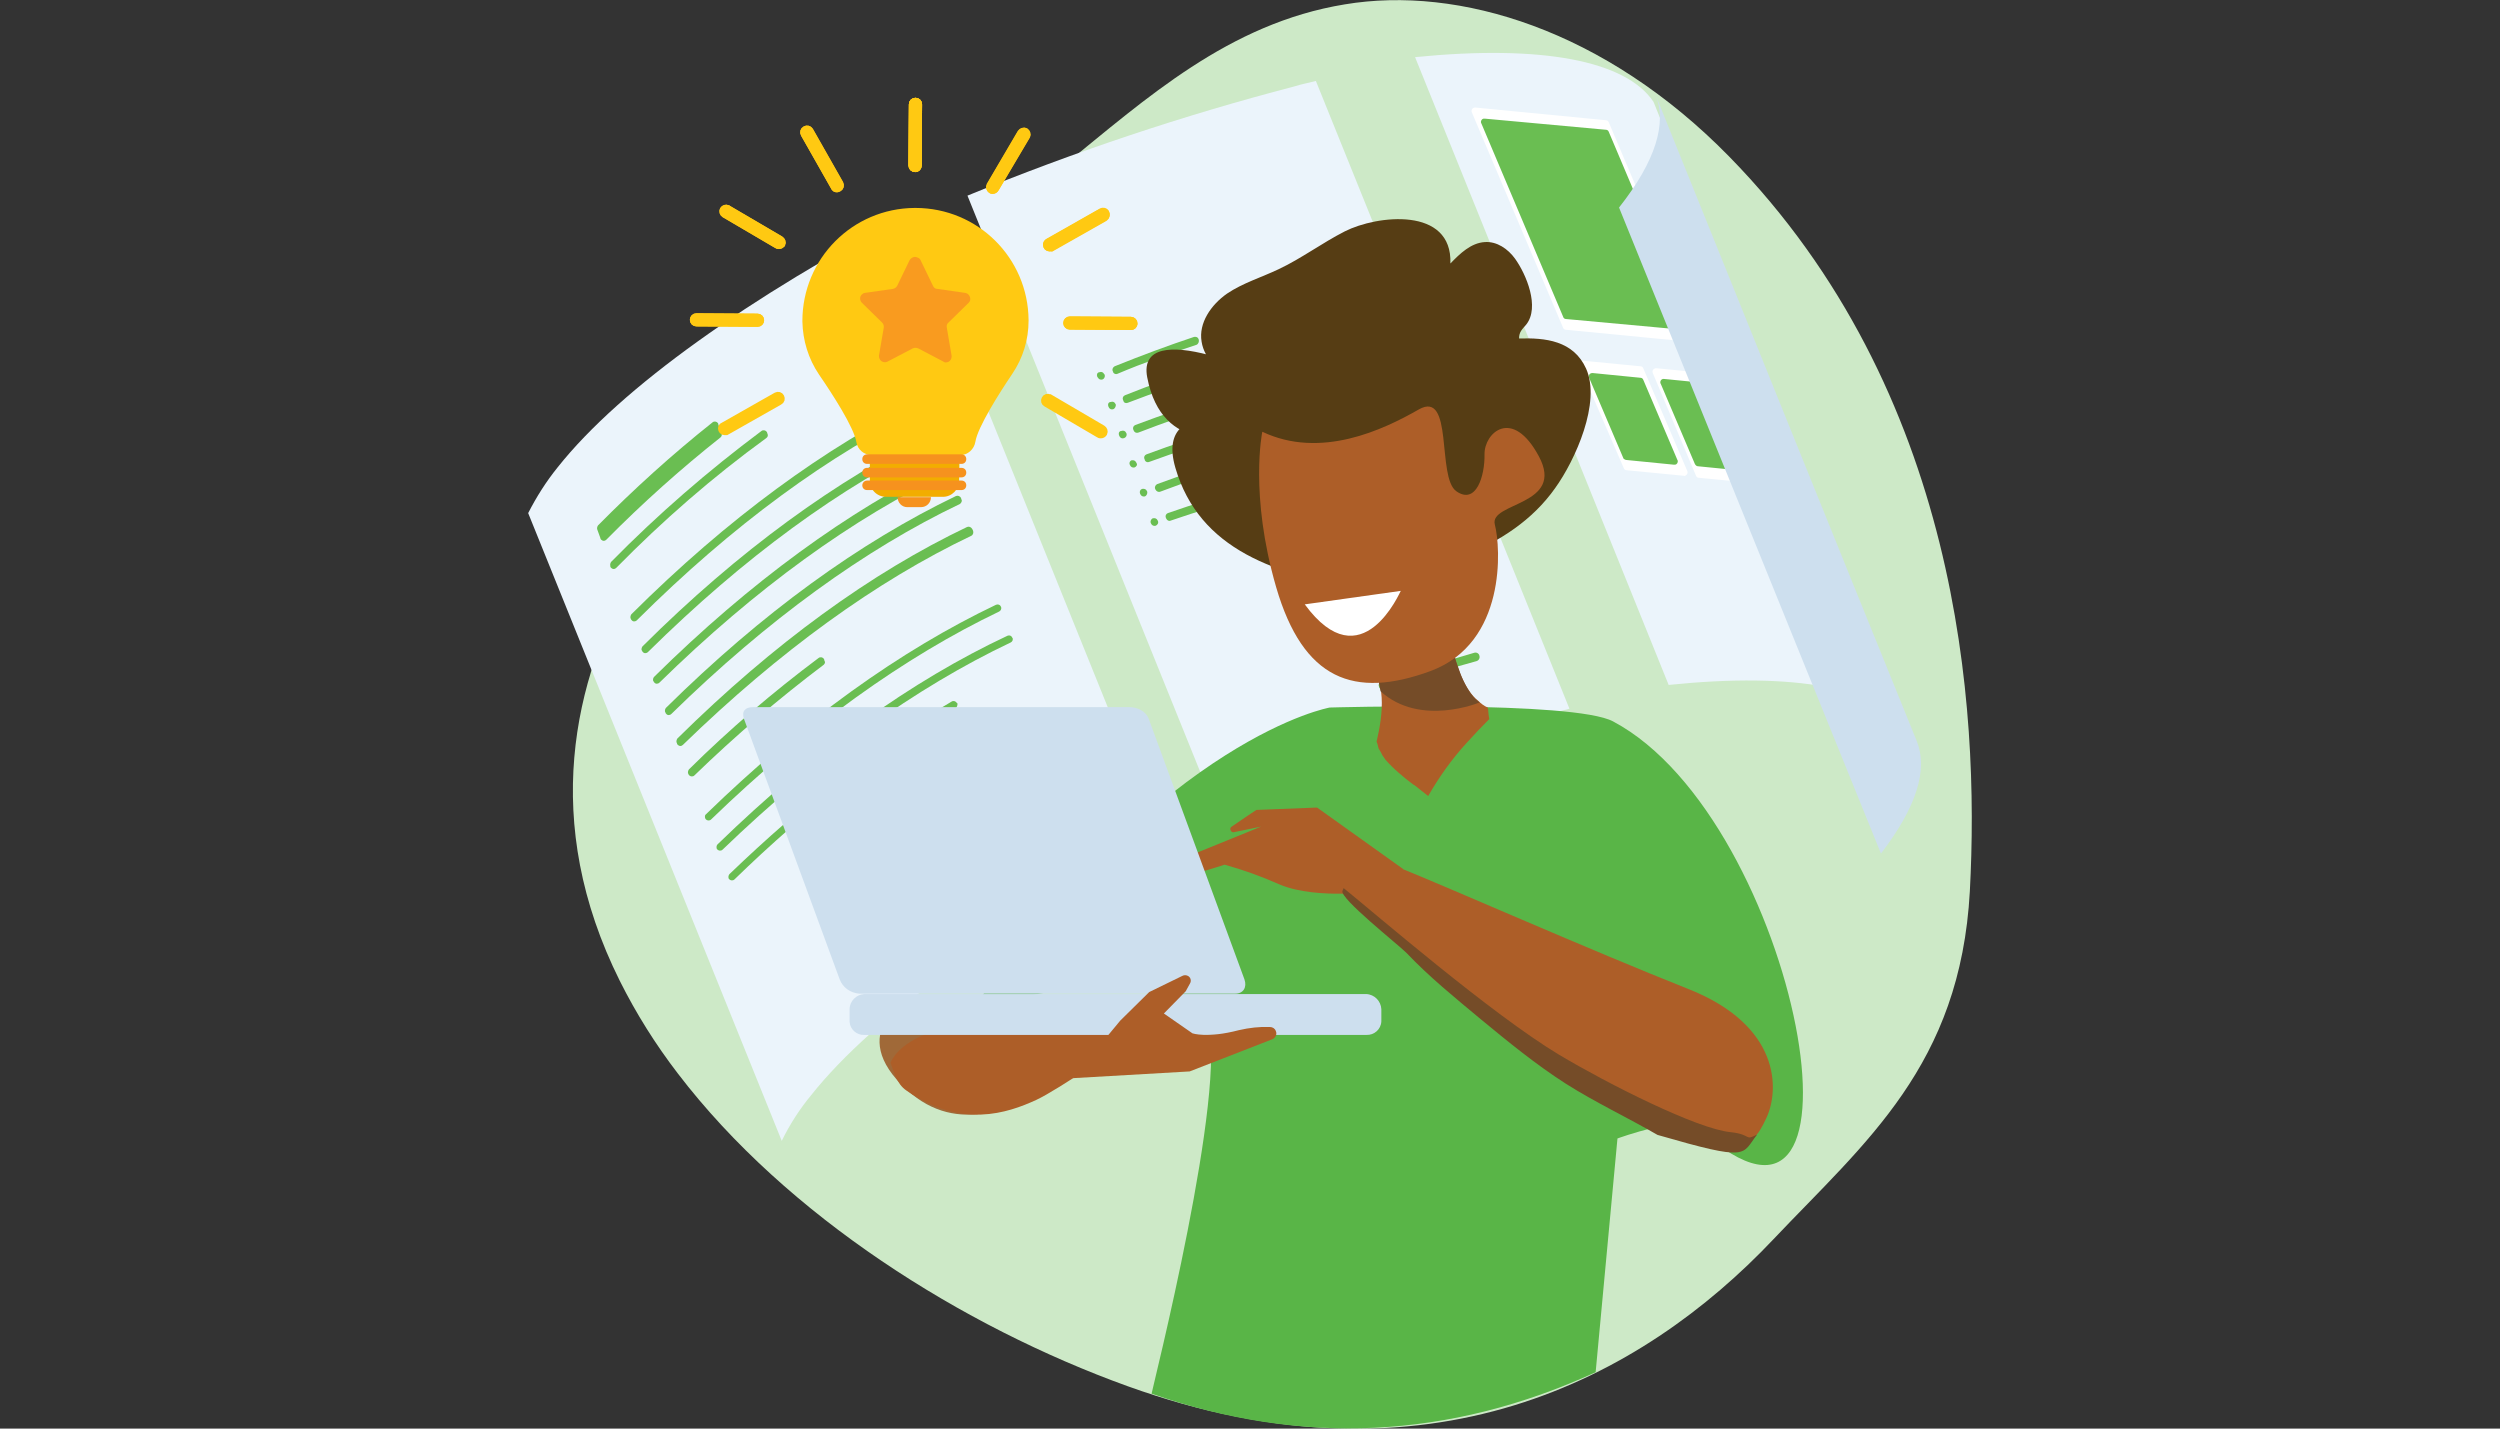<?xml version="1.0" encoding="UTF-8"?> <!-- Generator: Adobe Illustrator 25.2.3, SVG Export Plug-In . SVG Version: 6.00 Build 0) --> <svg xmlns="http://www.w3.org/2000/svg" xmlns:xlink="http://www.w3.org/1999/xlink" version="1.1" id="Layer_1" x="0px" y="0px" viewBox="0 0 630 360" style="enable-background:new 0 0 630 360;" xml:space="preserve"><rect x="0" y="0" width="630" height="360" fill="#333333" stroke="none"/> <style type="text/css"> .st0{fill:#CDE9C7;} .st1{fill:#EBF4FB;} .st2{fill:#6ABE52;} .st3{fill:#FFFFFF;} .st4{fill:#CDDFEE;} .st5{fill:#A06938;} .st6{fill:#AD5E28;} .st7{fill:#59B547;} .st8{fill:#754C28;} .st9{fill:#563D14;} .st10{fill:#FFC912;stroke:#FFC912;stroke-width:1.919;stroke-miterlimit:10;} .st11{fill:#FFC912;} .st12{fill:#F2AD00;} .st13{fill:#F6921E;} .st14{fill:#F99B1F;} </style> <g> <path class="st0" d="M170.8,270.5c-5.6-7.3-10.5-15.1-14.6-23.3c-20-40.1-11.8-75.8,3.6-102.8c24.3-42.8,68.6-70.5,108-102.5 c21.1-17.1,41.8-36,71.1-40.8c28.7-4.8,65.6,6.4,96.9,38.4c57.9,59.2,63.1,138.5,60.6,185.1c-2.4,43.9-26.3,63.2-49.5,87.7 c-33.1,35-87,64.3-162.8,37C242.6,334.3,198.3,306.5,170.8,270.5z"></path> <path class="st1" d="M228.9,53.8c-39.7,20.9-72.3,43.7-88.4,64c-2.9,3.6-5.3,7.4-7.4,11.5L197,287.5c2-4.1,4.5-8,7.4-11.5 c16.1-20.3,48.7-43.1,88.4-64L228.9,53.8"></path> <path class="st1" d="M331.6,20.4c-1.9,0.5-3.6,0.8-5.5,1.4c-28,7.3-55.5,16.5-82.3,27.5l63.9,158.2c26.7-11.2,54.2-20.4,82.3-27.5 c1.9-0.5,3.6-0.9,5.5-1.4L331.6,20.4z"></path> <path class="st1" d="M416.7,25.7L416.7,25.7c-6.9-10.4-28.1-14.5-60.1-11.3l63.9,158.2c32-3.3,53.3,0.8,60.1,11.3L416.7,25.7z"></path> <path class="st2" d="M395,30.5l-4.2-0.3l-17.7-1.7c-0.5-0.1-0.9,0.2-1,0.7c0,0.2,0,0.3,0.1,0.5L394,81.2c0.1,0.3,0.4,0.5,0.7,0.5 l31.8,3c0.5,0.1,0.9-0.2,1-0.7c0-0.2,0-0.4-0.1-0.5l-21.9-51.4c-0.1-0.3-0.4-0.5-0.7-0.5L395,30.5z"></path> <path class="st3" d="M427.6,86.3l-33-3.2c-0.3,0-0.6-0.2-0.7-0.5l-23-54.3c-0.2-0.4,0-0.9,0.4-1.1c0.2-0.1,0.3-0.1,0.5-0.1 l32.9,3.2c0.3,0,0.6,0.2,0.7,0.5l23,54.3c0.2,0.4,0,0.9-0.4,1.1C428,86.3,427.8,86.4,427.6,86.3z M394.7,80.4l30.5,2.8 c0.5,0,0.9-0.3,0.9-0.8c0-0.2,0-0.3-0.1-0.5l-20.6-48.7c-0.1-0.3-0.4-0.5-0.7-0.5l-30.5-2.8c-0.5-0.1-0.9,0.2-1,0.7 c0,0.2,0,0.4,0.1,0.5l20.6,48.7C394,80.2,394.3,80.4,394.7,80.4L394.7,80.4z"></path> <path class="st2" d="M423.1,118.4l-13.4-1.3c-0.3,0-0.6-0.2-0.7-0.5l-9.7-23.1c-0.2-0.4,0-0.9,0.4-1.1c0.2-0.1,0.3-0.1,0.5-0.1 l13.2,1.2c0.3,0,0.6,0.2,0.7,0.5l9.8,23.1c0.2,0.4,0.1,0.9-0.3,1.2C423.5,118.4,423.3,118.5,423.1,118.4z"></path> <path class="st3" d="M424.4,119.9l-14.5-1.4c-0.3,0-0.6-0.2-0.7-0.5L398,92.1c-0.2-0.4,0-0.9,0.4-1.1c0.2-0.1,0.3-0.1,0.5-0.1 l14.5,1.4c0.3,0,0.6,0.2,0.7,0.5l11.1,25.9c0.2,0.4,0,0.9-0.4,1.1C424.7,119.9,424.6,120,424.4,119.9z M409.7,115.9l12.1,1.2 c0.5,0.1,0.9-0.2,1-0.7c0-0.2,0-0.4-0.1-0.5l-8.6-20.2c-0.1-0.3-0.4-0.5-0.7-0.5l-12.1-1.2c-0.5,0-0.9,0.3-0.9,0.8 c0,0.2,0,0.3,0.1,0.5l8.6,20.2C409.1,115.6,409.4,115.8,409.7,115.9z"></path> <path class="st2" d="M441.3,120.2l-13.2-1.2c-0.3,0-0.6-0.2-0.7-0.5l-9.8-23.1c-0.2-0.4,0-0.9,0.4-1.1c0.1-0.1,0.3-0.1,0.5-0.1 l13.4,1.2c0.3,0,0.6,0.2,0.7,0.5l9.7,23.1c0.2,0.4,0,0.9-0.4,1.1C441.7,120.2,441.5,120.3,441.3,120.2z"></path> <path class="st3" d="M442.6,121.8l-14.5-1.4c-0.3,0-0.6-0.2-0.7-0.5l-10.9-25.9c-0.2-0.4,0-0.9,0.4-1.1c0.2-0.1,0.3-0.1,0.5-0.1 l14.5,1.4c0.3,0,0.6,0.2,0.7,0.5l10.9,25.9c0.2,0.4,0,0.9-0.4,1.1C443,121.8,442.8,121.8,442.6,121.8z M427.9,117.5l12.1,1.2 c0.5,0,0.9-0.3,0.9-0.8c0-0.2,0-0.3-0.1-0.5l-8.6-20.2c-0.1-0.3-0.4-0.5-0.7-0.5l-12.1-1.2c-0.5-0.1-0.9,0.2-1,0.7 c0,0.2,0,0.4,0.1,0.5l8.6,20.2C427.3,117.3,427.6,117.5,427.9,117.5L427.9,117.5z"></path> <path class="st4" d="M483,186.7C461,132.5,439.1,78.2,417.2,23.9c2.9,7.1,0.1,16.6-9.2,28.4l66,162.8 C483.1,203.2,485.9,193.8,483,186.7z"></path> <path class="st2" d="M301.5,86.9c-6.7,2.2-13.3,4.5-19.9,7.3c-0.4,0.2-0.9,0-1.1-0.4c0,0,0-0.1,0-0.1l-0.1-0.2 c-0.2-0.5,0.1-1,0.5-1.2c6.7-2.7,13.4-5.2,20-7.4c0.5-0.1,1,0.1,1.1,0.5l0.1,0.2C302.2,86.1,302,86.7,301.5,86.9 C301.5,86.8,301.5,86.8,301.5,86.9z"></path> <path class="st2" d="M304.1,94.5c-6.7,2.2-13.4,4.5-19.9,7c-0.5,0.2-1,0-1.1-0.5l-0.1-0.2c-0.2-0.5,0-1,0.5-1.2c0,0,0,0,0,0 c6.7-2.7,13.4-5,20-7.2c0.5-0.2,1,0.1,1.1,0.6l0.1,0.4C304.8,93.8,304.5,94.3,304.1,94.5C304.1,94.5,304.1,94.5,304.1,94.5z"></path> <path class="st2" d="M306.8,102.1c-6.7,2-13.4,4.4-19.9,6.9c-0.5,0.2-1,0-1.2-0.5c0-0.1-0.1-0.1-0.1-0.2c-0.2-0.5,0-1,0.5-1.2 c0,0,0,0,0,0c6.7-2.5,13.5-4.9,20-6.9c0.5-0.1,0.9,0.1,1.1,0.6c0,0.1,0.1,0.1,0.1,0.2C307.6,101.4,307.3,101.9,306.8,102.1 C306.8,102.1,306.8,102.1,306.8,102.1z"></path> <path class="st2" d="M309.5,109.8c-6.7,2-13.3,4.2-19.9,6.6c-0.4,0.2-0.9,0-1.1-0.4c0,0,0,0,0-0.1c0-0.1-0.1-0.2-0.1-0.2 c-0.2-0.5,0-1,0.5-1.2c0,0,0,0,0,0c6.7-2.5,13.4-4.7,20-6.7c0.5-0.1,0.9,0.1,1.1,0.5l0.1,0.2C310.2,109.1,310,109.6,309.5,109.8 C309.5,109.8,309.5,109.8,309.5,109.8z"></path> <path class="st2" d="M312.2,117.4c-6.7,1.8-13.2,4-19.8,6.5c-0.5,0.2-1-0.1-1.2-0.5l-0.1-0.2c-0.2-0.5,0.1-1,0.5-1.2 c6.7-2.5,13.4-4.7,20-6.5c0.5-0.1,0.9,0.1,1.1,0.6l0.1,0.2C312.9,116.7,312.7,117.2,312.2,117.4 C312.2,117.4,312.2,117.4,312.2,117.4z"></path> <path class="st2" d="M314.9,125.1c-6.7,1.8-13.2,3.8-19.9,6.1c-0.5,0.2-0.9-0.1-1.1-0.5l-0.1-0.2c-0.2-0.5,0-1,0.5-1.2c0,0,0,0,0,0 c6.7-2.3,13.4-4.5,19.9-6.3c0.4-0.2,0.9,0.1,1.1,0.5c0,0,0,0,0,0.1l0.1,0.4c0.2,0.4,0,0.9-0.5,1.1C315,125.1,315,125.1,314.9,125.1 z"></path> <path class="st2" d="M277.9,95.6L277.9,95.6c-0.5,0.2-1,0-1.2-0.4c0,0,0-0.1-0.1-0.1l-0.1-0.2c-0.2-0.5,0-1,0.5-1.1h0.1 c0.4-0.2,0.9,0,1.1,0.4c0,0,0,0.1,0.1,0.1l0.1,0.2C278.5,94.9,278.3,95.4,277.9,95.6z"></path> <path class="st2" d="M280.6,103.1L280.6,103.1c-0.5,0.2-1,0-1.2-0.5c0,0,0,0,0,0l-0.1-0.2c-0.2-0.5,0-1,0.5-1.1h0.1 c0.5-0.2,1,0,1.2,0.5c0,0,0,0,0,0l0.1,0.2C281.2,102.4,281,102.9,280.6,103.1z"></path> <path class="st2" d="M283.3,110.4L283.3,110.4c-0.5,0.2-1,0-1.2-0.5c0,0,0,0,0,0l-0.1-0.2c-0.2-0.5,0-1,0.5-1.1h0.1 c0.5-0.2,1,0,1.2,0.5c0,0,0,0,0,0l0.1,0.2C284,109.7,283.8,110.2,283.3,110.4z"></path> <path class="st2" d="M285.9,117.8L285.9,117.8c-0.5,0.1-0.9-0.1-1.1-0.5l-0.1-0.2c-0.2-0.4,0-0.9,0.4-1.1c0,0,0.1,0,0.1,0l0,0 c0.5-0.1,0.9,0.1,1.1,0.5l0.1,0.2C286.7,117.1,286.4,117.6,285.9,117.8C286,117.8,285.9,117.8,285.9,117.8z"></path> <path class="st2" d="M288.5,125.1L288.5,125.1c-0.5,0.1-0.9-0.1-1.1-0.5l-0.1-0.2c-0.2-0.5,0-1,0.5-1.2c0,0,0,0,0.1,0l0,0 c0.5-0.1,0.9,0.1,1.1,0.5l0.1,0.2C289.2,124.3,289,124.9,288.5,125.1C288.5,125,288.5,125.1,288.5,125.1z"></path> <path class="st2" d="M291.2,132.5L291.2,132.5c-0.5,0.1-0.9-0.1-1.1-0.5l-0.1-0.2c-0.2-0.5,0.1-1,0.5-1.2c0,0,0,0,0.1,0l0,0 c0.5-0.1,0.9,0.1,1.1,0.5l0.1,0.2C292,131.8,291.7,132.3,291.2,132.5C291.3,132.5,291.2,132.5,291.2,132.5z"></path> <path class="st2" d="M352.4,110.4c-7.7,2.7-15.4,5.9-23.2,9.2c-0.6,0.2-1.2,0-1.4-0.6c0,0,0,0,0,0l-0.7-1.8c-0.2-0.5,0-1.2,0.6-1.4 c7.8-3.5,15.6-6.7,23.3-9.5c0.6-0.2,1.2,0.1,1.4,0.7c0.2,0.7,0.4,1.3,0.7,2C353.2,109.6,352.9,110.2,352.4,110.4 C352.4,110.4,352.4,110.4,352.4,110.4z"></path> <path class="st2" d="M345.4,118.4c-5,1.8-9.8,4-14.8,6.1c-0.4,0.2-0.9,0-1.1-0.4c0,0,0-0.1,0-0.1l-0.1-0.3c-0.2-0.4,0-0.9,0.5-1.1 c0,0,0,0,0,0c5-2.1,9.9-4.3,14.9-6.1c0.4-0.2,0.9,0,1.1,0.5c0,0,0,0,0,0.1l0.1,0.3C346.1,117.7,345.9,118.2,345.4,118.4 C345.4,118.4,345.4,118.4,345.4,118.4z"></path> <path class="st2" d="M358.9,128.3c-6.7,2.2-13.4,4.5-19.9,7.4c-0.4,0.2-0.9,0-1.1-0.4c0,0,0,0,0-0.1l-0.1-0.2c-0.2-0.5,0-1,0.5-1.2 c6.7-2.7,13.5-5.2,20-7.4c0.4-0.2,0.9,0.1,1.1,0.5c0,0,0,0,0,0l0.1,0.2c0.2,0.4,0,0.9-0.4,1.1C358.9,128.3,358.9,128.3,358.9,128.3 z"></path> <path class="st2" d="M361.5,135.8c-6.6,2.2-13.3,4.5-19.8,7c-0.4,0.2-0.9,0-1.1-0.4c0,0,0,0,0-0.1l-0.1-0.3c-0.2-0.4,0-0.9,0.4-1.1 c0,0,0,0,0.1,0c6.7-2.6,13.3-5,19.8-7.2c0.6-0.2,1.2,0.1,1.4,0.7l0,0C362.4,135,362,135.6,361.5,135.8 C361.5,135.8,361.5,135.8,361.5,135.8z"></path> <path class="st2" d="M364.3,143.4c-6.7,2-13.4,4.3-19.9,6.9c-0.4,0.2-0.9,0-1.1-0.4c0,0,0,0,0-0.1l-0.1-0.3c-0.2-0.4,0-0.9,0.5-1.1 c0,0,0,0,0.1,0c6.7-2.5,13.4-4.9,20-6.9c0.4-0.2,0.9,0.1,1.1,0.5c0,0,0,0,0,0l0.1,0.3c0.2,0.4,0,0.9-0.4,1.1 C364.4,143.4,364.3,143.4,364.3,143.4z"></path> <path class="st2" d="M367,151.1c-6.7,2-13.4,4.2-19.9,6.7c-0.4,0.2-0.9,0-1.1-0.4c0,0,0,0,0-0.1l-0.1-0.3c-0.2-0.4,0-0.9,0.4-1.1 c0,0,0.1,0,0.1,0c6.7-2.5,13.4-4.7,20-6.7c0.4-0.2,0.9,0.1,1.1,0.5c0,0,0,0,0,0l0.1,0.3c0.2,0.4,0,0.9-0.4,1.1 C367.1,151.1,367.1,151.1,367,151.1z"></path> <path class="st2" d="M369.7,158.8c-6.7,1.8-13.2,4-19.9,6.5c-0.4,0.2-0.9,0-1.1-0.5c0,0,0,0,0-0.1l-0.1-0.3c-0.2-0.4,0-0.9,0.4-1.1 c0,0,0.1,0,0.1,0c6.7-2.5,13.5-4.7,20-6.5c0.4-0.1,0.9,0.1,1.1,0.5l0.1,0.3c0.2,0.4,0,0.9-0.5,1.1 C369.8,158.7,369.8,158.8,369.7,158.8z"></path> <path class="st2" d="M372.1,166.6c-6.6,1.8-13.1,3.8-19.7,6.1c-0.4,0.2-0.9,0-1.1-0.5c0,0,0,0,0,0c0-0.1-0.1-0.2-0.1-0.3 c-0.2-0.4,0-0.9,0.4-1.1c0,0,0.1,0,0.1,0c6.6-2.3,13.3-4.4,19.8-6.3c0.6-0.2,1.2,0.2,1.3,0.7l0,0 C373,165.8,372.7,166.4,372.1,166.6C372.1,166.6,372.1,166.6,372.1,166.6z"></path> <path class="st2" d="M335.4,137.1h-0.1c-0.4,0.2-0.9,0-1.1-0.4c0,0,0,0,0-0.1c0-0.1-0.1-0.2-0.1-0.3c-0.2-0.4,0-0.9,0.4-1.1 c0,0,0,0,0.1,0h0.1c0.4-0.2,0.9,0,1.1,0.4c0,0,0,0.1,0,0.1l0.1,0.3C336.1,136.4,335.9,136.9,335.4,137.1 C335.4,137.1,335.4,137.1,335.4,137.1z"></path> <path class="st2" d="M338.1,144.4L338.1,144.4c-0.5,0.2-1,0.1-1.2-0.4c0,0,0-0.1,0-0.1l-0.1-0.3c-0.2-0.4,0-0.9,0.5-1.1 c0,0,0,0,0,0h0.1c0.4-0.2,0.9,0,1.1,0.4c0,0,0,0.1,0,0.1l0.1,0.3C338.8,143.7,338.6,144.2,338.1,144.4z"></path> <path class="st2" d="M340.7,151.7l-0.1,0c-0.4,0.2-0.9,0-1.1-0.4c0,0,0-0.1,0-0.1l-0.1-0.3c-0.2-0.4,0-0.9,0.4-1.1c0,0,0,0,0,0h0.1 c0.4-0.2,0.9,0,1.1,0.4c0,0,0,0.1,0,0.1l0.1,0.3C341.3,151,341.1,151.5,340.7,151.7z"></path> <path class="st2" d="M343.4,159h-0.1c-0.4,0.2-0.9-0.1-1.1-0.5c0,0,0,0,0,0l-0.1-0.3c-0.2-0.4,0-0.9,0.4-1.1c0,0,0.1,0,0.1,0l0.1,0 c0.4-0.2,0.9,0.1,1.1,0.5c0.1,0.1,0.1,0.3,0.1,0.4C344.2,158.4,343.9,158.8,343.4,159C343.5,159,343.4,159,343.4,159z"></path> <path class="st2" d="M346.1,166.3L346.1,166.3c-0.5,0.1-1-0.1-1.2-0.5l-0.1-0.3c-0.2-0.4,0-0.9,0.4-1.1c0,0,0.1,0,0.1,0h0.1 c0.4-0.2,0.9,0.1,1.1,0.5c0,0.1,0.1,0.2,0.1,0.3c0.2,0.4,0,0.9-0.5,1.1C346.2,166.3,346.1,166.3,346.1,166.3z"></path> <path class="st2" d="M348.7,173.8L348.7,173.8c-0.4,0.2-0.9-0.1-1.1-0.5c0,0,0,0,0,0l-0.1-0.3c-0.2-0.4,0-0.9,0.4-1.1 c0,0,0.1,0,0.1,0l0,0c0.4-0.2,0.9,0.1,1.1,0.5c0,0,0,0,0,0c0,0.1,0.1,0.1,0.1,0.2c0.2,0.4,0,0.9-0.4,1.1 C348.9,173.8,348.8,173.8,348.7,173.8z"></path> <path class="st2" d="M233.2,102.8c-24.1,11.6-48.6,29.5-72.7,53.5c-0.4,0.4-1,0.4-1.3,0c-0.1-0.1-0.2-0.2-0.2-0.3l-0.1-0.2 c-0.1-0.3,0-0.7,0.2-1c24.3-24.2,48.9-42.1,73.1-54c0.5-0.2,1,0,1.2,0.4c0,0,0,0.1,0,0.1l0.1,0.3 C233.8,102.1,233.6,102.6,233.2,102.8z"></path> <path class="st2" d="M236.1,111c-24.2,11.6-48.6,29.4-72.8,53.3c-0.4,0.4-1,0.4-1.3,0c-0.1-0.1-0.2-0.2-0.2-0.3 c0-0.1,0-0.1-0.1-0.1c-0.1-0.3,0-0.7,0.2-1c24.3-24.2,49.1-42.1,73.2-53.8c0.5-0.2,1,0,1.3,0.4c0,0,0,0,0,0.1l0.1,0.4 C236.8,110.3,236.6,110.8,236.1,111z"></path> <path class="st2" d="M239,119.1c-24,11.4-48.6,29.2-72.8,52.9c-0.4,0.4-1,0.4-1.3,0c-0.1-0.1-0.2-0.2-0.2-0.3c0,0,0-0.1-0.1-0.1 c-0.1-0.4,0-0.7,0.2-1c24.3-24,49-41.9,73.1-53.6c0.5-0.2,1,0,1.3,0.4c0,0,0,0.1,0,0.1c0.1,0.2,0.1,0.3,0.2,0.5 C239.7,118.4,239.5,118.9,239,119.1z"></path> <path class="st2" d="M241.9,127c-23.9,11.4-48.5,29.2-72.7,52.9c-0.4,0.4-1,0.4-1.3,0c-0.1-0.1-0.2-0.2-0.2-0.3 c0-0.1,0-0.1-0.1-0.2c-0.1-0.4,0-0.7,0.2-1c24.3-24,48.8-41.7,73.1-53.4c0.5-0.2,1,0,1.3,0.5c0,0,0,0.1,0,0.1 c0,0.1,0.1,0.2,0.1,0.3C242.5,126.2,242.3,126.7,241.9,127z"></path> <path class="st2" d="M244.8,135c-23.9,11.4-48.3,29-72.7,52.7c-0.4,0.4-0.9,0.4-1.3,0c-0.1-0.1-0.2-0.2-0.2-0.4l-0.1-0.2 c-0.1-0.3,0-0.7,0.2-1c24.3-24,48.9-41.8,73-53.3c0.5-0.2,1,0,1.3,0.5c0,0,0,0,0,0c0.1,0.1,0.1,0.3,0.2,0.4 C245.4,134.2,245.2,134.8,244.8,135z"></path> <path class="st2" d="M207.6,167.5c-11.4,8.6-22.3,17.9-32.6,27.9c-0.4,0.4-1,0.3-1.3,0c-0.1-0.1-0.2-0.2-0.2-0.3l-0.1-0.2 c-0.1-0.3,0-0.7,0.2-1c10.2-10.1,21.2-19.5,32.7-28.1c0.4-0.3,1-0.2,1.3,0.2c0.1,0.1,0.1,0.2,0.1,0.3l0.1,0.3 C208,166.8,207.9,167.2,207.6,167.5z"></path> <path class="st2" d="M251.8,154.1c-23.8,11.4-48.3,28.9-72.6,52.4c-0.4,0.4-1,0.3-1.3,0c-0.1-0.1-0.1-0.2-0.2-0.3l0,0 c-0.1-0.4-0.1-0.8,0.2-1c24.5-23.8,49-41.3,73.1-52.8c0.5-0.2,1,0,1.2,0.4c0,0.1,0,0.1,0.1,0.2v0.1 C252.4,153.4,252.2,153.9,251.8,154.1z"></path> <path class="st2" d="M254.7,161.9c-23.8,11.3-48.2,28.7-72.6,52.2c-0.4,0.4-1,0.3-1.3,0c-0.1-0.1-0.2-0.2-0.2-0.3l0,0 c-0.1-0.4,0-0.8,0.2-1c24.5-23.8,49-41.3,73.1-52.6c0.5-0.2,1,0,1.2,0.5c0,0,0,0.1,0.1,0.1v0.1 C255.3,161.3,255.1,161.7,254.7,161.9z"></path> <path class="st2" d="M240.8,178.5c-18.5,10.7-37.2,25.1-55.7,43.1c-0.4,0.4-1,0.3-1.3,0c-0.1-0.1-0.2-0.2-0.2-0.3l0,0 c-0.1-0.4,0-0.7,0.2-1c18.7-18,37.5-32.6,56-43.5c0.5-0.3,1-0.1,1.3,0.3c0,0,0,0.1,0.1,0.1l0.1,0.1 C241.3,177.8,241.1,178.3,240.8,178.5z"></path> <path class="st2" d="M181.6,110.2c-10.1,8-19.7,16.6-28.8,25.8c-0.4,0.4-0.9,0.4-1.3,0c-0.1-0.1-0.2-0.2-0.2-0.4l-0.8-2.2 c-0.1-0.3,0-0.7,0.2-1c9.1-9.2,18.7-17.9,28.9-26c0.4-0.3,1-0.2,1.3,0.2c0.1,0.1,0.1,0.2,0.1,0.3c0.2,0.7,0.5,1.5,0.8,2.3 C182,109.5,181.9,109.9,181.6,110.2z"></path> <path class="st2" d="M193.1,110.4c-13.5,9.8-26.1,20.8-37.8,32.7c-0.4,0.4-0.9,0.4-1.3,0c-0.1-0.1-0.2-0.2-0.2-0.4l0-0.1 c-0.1-0.3,0-0.7,0.2-1c11.8-12,24.5-23,37.9-33c0.4-0.3,1-0.2,1.3,0.2c0.1,0.1,0.1,0.2,0.1,0.2l0.1,0.3 C193.6,109.7,193.5,110.1,193.1,110.4z"></path> <path class="st5" d="M289.8,256.8l-0.1-0.3c0-0.1,0-0.1-0.1-0.2l-0.1-0.2c0-0.1-0.1-0.2-0.1-0.3c-0.6-1.6-1.4-3.2-2.3-4.6h-57.7 c0,0-16.9,8.9-0.8,23.5c13.1,11.9,27.4,3.6,34.7,0.2c5.6-2.6,20.6-12.4,27-16.7C290,257.6,289.9,257.2,289.8,256.8z"></path> <path class="st6" d="M290.2,258.2c-0.1-0.5-0.3-0.9-0.5-1.4l-0.1-0.3l-0.1-0.2l-0.1-0.2c0-0.1-0.1-0.2-0.1-0.3 c-0.3-0.8-0.7-1.6-1.1-2.3c-14.3,1.6-39.1,4.2-47.1,5.2c-7.6,0.8-14.7,4.5-16.7,9.1c0.8,2.1,1.5,5.3,4,7 c13.8,9.7,25.5,5.7,32.7,2.4C266.9,274.5,283.4,263.1,290.2,258.2L290.2,258.2z"></path> <path class="st7" d="M304.2,257.3c5.6,16.1-14.1,93.8-14,93.9c37.7,13.2,75,11.5,111.9-5.4l5.5-58.9c0,0,17-6.3,20.7-2.3 c46.8,42.5,25-77.9-21.8-102.8c-9.9-5.3-71.4-3.5-71.4-3.5s-40.4,7.1-89.4,75.1C244,255.8,297.4,237.5,304.2,257.3z"></path> <path class="st6" d="M338.9,224.9c4.8-2.2,9.7-4.1,14.7-5.9l-21.7-15.5l-15.3,0.6c0,0-3.2,2.1-6.2,4.2c-0.4,0.2-0.5,0.7-0.2,1.1 c0.2,0.3,0.5,0.4,0.8,0.3l6.8-1.4l-23.6,9.6c0,0-9.1,4.1-6.8,5c2.8,1,21.2-5,21.2-5c4.7,1.3,9.4,3,13.9,5c4.7,2,11.2,2.4,16.1,2.3 C338.7,225,338.8,225,338.9,224.9z"></path> <path class="st6" d="M425.4,249.2c-24.7-9.8-60.5-25.6-72.4-30.4c-3.2,1-13,1.7-16.2,2.7c5.7,8.5,44.7,40.4,70.8,53.3 c31.1,15.4,33.1,16.4,37.5,7C448.5,274.6,448.7,258.4,425.4,249.2z"></path> <path class="st4" d="M313.6,246.8c0.7,2-0.3,3.6-2.3,3.6h-94.8c-2.2-0.2-4.1-1.5-4.9-3.6l-24.1-65.6c-0.7-2,0.3-3,2.3-3h94.8 c2,0,4.2,1,4.9,3L313.6,246.8z"></path> <path class="st4" d="M348.1,257.4c-0.1,2-1.8,3.5-3.8,3.4c0,0,0,0,0,0H217.8c-1.9,0.1-3.6-1.4-3.7-3.3v-3.2c0-2,1.7-3.7,3.7-3.8 h126.5c2.1,0.1,3.7,1.8,3.8,3.8V257.4z"></path> <path class="st6" d="M270.3,271.7l29.5-1.7l20.8-8.1c0.8-0.3,1.3-1.3,0.9-2.1c-0.2-0.6-0.8-1-1.5-1c-2.6-0.1-5.2,0.2-7.8,0.8 c-8,2.1-11.7,0.8-11.7,0.8l-7.2-5l5.5-5.6l1.1-2c0.4-0.7,0.1-1.6-0.6-1.9c-0.4-0.2-0.9-0.2-1.3,0l-8.4,4.1l-7.3,7.2"></path> <path class="st8" d="M436.1,285.3c-8.4-0.8-30.8-12.1-43.2-19.5c-17-10.2-46.4-35.6-54.3-42c-0.1,0.2-0.2,0.5-0.3,0.7 c-0.8,1.8,14,13.5,16.1,15.6c5.9,6.2,12.1,11.2,18.7,16.7c6.9,5.7,14,11.5,21.5,16.3c7.4,4.7,15.5,8.5,23.1,12.9 c23.5,6.8,21.1,5,25.1-0.1C439.5,287.6,441.6,285.9,436.1,285.3z"></path> <path class="st6" d="M369.7,187.1c1.8-2,3.7-4,5.6-5.9c-0.3-1.4-0.2-2.4-0.4-2.9c-0.9-0.4-1.7-1-2.4-1.7c-7-5.4-8.9-26.4-8.9-26.4 s-31,3.8-19.4,15.8c5.3,5.5,4.4,13.6,2.7,20.9c0.1,0.2,0.1,0.4,0.2,0.5c0.1,0.4,0.2,0.8,0.3,1.2v0c0.4,0.6,0.7,1.2,1,1.8l0.5,0.7 l0.2,0.3c0.5,0.6,1.1,1.2,1.6,1.7c1.1,1.1,2.3,2.1,3.5,3.1c0.6,0.5,1.2,0.9,1.8,1.4l0.3,0.2l0.2,0.1l1,0.8l2.4,1.9 C362.6,195.9,365.9,191.2,369.7,187.1z"></path> <path class="st9" d="M345.4,148.7c0.2,0,0.5-0.1,0.7-0.2c7.8-2.4,15.5-5.2,23-8.4c9-3.9,17-8.9,22.8-17.1 c5.1-7.1,11.6-21.6,7.8-30.1c-3.2-7.1-10.3-7.8-16.9-7.6c0-1.7,0.8-2.3,1.8-3.5c3.5-4.4,0-12.7-2.8-16.6c-1.8-2.5-4.6-4.4-7.6-4.2 c-3.5,0.2-6.3,2.9-8.7,5.4c0.5-14.4-18.5-12.2-26.6-8.1c-5.7,2.9-10.9,6.8-16.6,9.5c-4.4,2.1-9.1,3.5-13.1,6.2 c-4,2.8-7.2,7.4-6.4,12.1c0.7,4.5,4.6,7.8,8.7,9.7c4.4,2,9.2,3,14,2.7c-4.6-3.9-39.4-19.2-36.4-3.4c3.8,19.7,21.2,15.1,27.3,14.1 c6-1-26.2-11.9-20.2,8.7C302.2,138.4,321.3,145.2,345.4,148.7z"></path> <path class="st8" d="M367.1,150c0,0-5.2,3.3,0.9,19.7c0.8,2.1,2.6,5.9,4.9,7.3c0,0-15,6.3-25-2.8c-0.8-4.2-0.7-5.1-3.8-8.1 C332.6,154,367.1,150,367.1,150z"></path> <path class="st6" d="M318.1,108.8c0,0-3.3,15.8,3.5,39.2c6.8,23.3,19.6,28.2,38.9,21.1c19.2-7.1,17.7-31.2,16.2-36.9 s17.8-4.7,11.1-17.2c-6.7-12.5-13.8-5.9-13.7-0.5s-2.1,12.8-7.1,9.3c-5-3.5-0.6-25.7-9.5-20.6C348.6,108.3,332.8,115.8,318.1,108.8 z"></path> <path class="st3" d="M328.8,152.3l24.2-3.4C352.9,148.9,343.2,171.9,328.8,152.3z"></path> <path class="st10" d="M230.6,42.4c-0.4,0-0.7-0.3-0.7-0.7v0l0,0l0.1-15.4c0-0.4,0.3-0.7,0.7-0.7c0.4,0,0.7,0.3,0.7,0.7l-0.1,15.4 C231.3,42.1,231,42.5,230.6,42.4C230.6,42.4,230.6,42.4,230.6,42.4L230.6,42.4L230.6,42.4z"></path> <path class="st10" d="M210.9,47.5c-0.3,0-0.5-0.1-0.6-0.4l-7.6-13.4c-0.2-0.3-0.1-0.8,0.3-1c0,0,0,0,0,0c0.4-0.2,0.8-0.1,1,0.3 l7.6,13.4c0.2,0.4,0.1,0.8-0.3,1l0,0C211.1,47.5,210.9,47.5,210.9,47.5L210.9,47.5z"></path> <path class="st10" d="M196.3,61.8c-0.1,0-0.3,0-0.4-0.1l-13.3-7.8c-0.3-0.2-0.5-0.6-0.3-1c0,0,0,0,0,0c0.2-0.3,0.6-0.5,1-0.3 c0,0,0,0,0,0l13.3,7.8c0.3,0.2,0.5,0.7,0.3,1C196.8,61.6,196.6,61.8,196.3,61.8L196.3,61.8z"></path> <path class="st10" d="M190.9,81.4l-15.4-0.1c-0.4,0-0.7-0.3-0.7-0.7l0,0c0-0.4,0.3-0.7,0.7-0.7l15.4,0.1c0.4,0,0.7,0.3,0.7,0.7 C191.6,81.1,191.3,81.4,190.9,81.4C190.9,81.4,190.9,81.4,190.9,81.4z"></path> <path class="st10" d="M277.4,109.5c-0.1,0-0.3,0-0.4-0.1l-13.3-7.8c-0.4-0.2-0.5-0.6-0.3-1s0.6-0.5,1-0.3c0,0,0.1,0,0.1,0l0,0 l13.3,7.8c0.3,0.2,0.5,0.6,0.3,1c0,0,0,0,0,0l0,0C277.9,109.4,277.7,109.5,277.4,109.5z"></path> <path class="st10" d="M285,82.2l-15.4-0.1c-0.4,0-0.7-0.3-0.7-0.7c0,0,0,0,0,0l0,0c0-0.4,0.3-0.7,0.7-0.7l15.4,0.1 c0.4,0,0.7,0.4,0.7,0.8c0,0,0,0,0,0C285.6,82,285.3,82.3,285,82.2L285,82.2z"></path> <path class="st10" d="M264.5,62.4c-0.4,0-0.7-0.3-0.7-0.7c0-0.3,0.1-0.5,0.4-0.6l13.4-7.6c0.4-0.2,0.8-0.1,1,0.3 c0.2,0.3,0.1,0.8-0.2,1c0,0,0,0,0,0l0,0l-13.4,7.6C264.7,62.3,264.6,62.4,264.5,62.4L264.5,62.4z"></path> <path class="st10" d="M250.2,47.9c-0.1,0-0.3,0-0.4-0.1c-0.3-0.2-0.5-0.6-0.3-1c0,0,0,0,0,0l0,0l7.8-13.3c0.2-0.3,0.7-0.5,1-0.3 c0.3,0.2,0.5,0.7,0.3,1l-7.8,13.3C250.7,47.7,250.4,47.9,250.2,47.9L250.2,47.9z"></path> <path class="st10" d="M230.6,42.4c-0.4,0-0.7-0.3-0.7-0.7v0l0,0l0.1-15.4c0-0.4,0.3-0.7,0.7-0.7c0.4,0,0.7,0.3,0.7,0.7l-0.1,15.4 C231.3,42.1,231,42.5,230.6,42.4C230.6,42.4,230.6,42.4,230.6,42.4L230.6,42.4L230.6,42.4z"></path> <path class="st10" d="M230.6,42.4c-0.4,0-0.7-0.3-0.7-0.7v0l0,0l0.1-15.4c0-0.4,0.3-0.7,0.7-0.7c0.4,0,0.7,0.3,0.7,0.7l-0.1,15.4 C231.3,42.1,231,42.4,230.6,42.4C230.6,42.4,230.6,42.4,230.6,42.4L230.6,42.4L230.6,42.4z"></path> <path class="st10" d="M250.2,47.9c-0.1,0-0.3,0-0.4-0.1c-0.3-0.2-0.4-0.7-0.2-1l7.8-13.3c0.2-0.3,0.7-0.5,1-0.3s0.5,0.7,0.3,1l0,0 l-7.9,13.3C250.7,47.7,250.4,47.9,250.2,47.9L250.2,47.9z"></path> <path class="st10" d="M264.5,62.4c-0.4,0-0.7-0.3-0.7-0.7c0-0.3,0.1-0.5,0.4-0.7l13.4-7.6c0.3-0.2,0.8-0.1,1,0.2 c0.2,0.3,0.1,0.8-0.2,1c0,0-0.1,0-0.1,0.1l0,0l-13.4,7.6C264.7,62.4,264.6,62.4,264.5,62.4z"></path> <path class="st10" d="M285,82.2l-15.4-0.1c-0.4,0-0.7-0.3-0.7-0.7c0-0.4,0.3-0.7,0.7-0.7l0,0l15.4,0.1c0.4,0,0.7,0.3,0.7,0.7 S285.4,82.2,285,82.2z"></path> <path class="st10" d="M182.6,108.7c-0.4,0-0.7-0.3-0.7-0.7c0,0,0,0,0,0c0-0.3,0.1-0.5,0.4-0.6l13.4-7.6c0.4-0.2,0.8-0.1,1,0.3 c0.2,0.4,0.1,0.8-0.3,1l-13.4,7.6C182.8,108.7,182.7,108.7,182.6,108.7z"></path> <path class="st10" d="M190.9,81.4l-15.4-0.1c-0.4,0-0.7-0.3-0.7-0.7c0,0,0,0,0,0c0-0.4,0.3-0.7,0.7-0.7l0,0l15.4,0.1 c0.4,0,0.7,0.3,0.7,0.7c0,0,0,0,0,0l0,0C191.6,81.1,191.3,81.4,190.9,81.4L190.9,81.4z"></path> <path class="st10" d="M196.3,61.8c-0.1,0-0.3,0-0.4-0.1l-13.3-7.8c-0.3-0.2-0.5-0.7-0.2-1c0.2-0.3,0.6-0.4,0.9-0.3l0.1,0.1 l13.3,7.8c0.3,0.2,0.5,0.6,0.3,1c0,0,0,0,0,0C196.9,61.6,196.6,61.8,196.3,61.8z"></path> <path class="st10" d="M210.9,47.5c-0.3,0-0.5-0.1-0.6-0.4l-7.6-13.4c-0.2-0.4-0.1-0.8,0.3-1c0.3-0.2,0.8-0.1,1,0.2l0,0l7.6,13.4 c0.2,0.4,0.1,0.8-0.3,1C211.1,47.5,211,47.5,210.9,47.5z"></path> <path class="st10" d="M230.6,42.4c-0.4,0-0.7-0.3-0.7-0.7v0l0,0l0.1-15.4c0-0.4,0.3-0.7,0.7-0.7c0.4,0,0.7,0.3,0.7,0.7l-0.1,15.4 C231.3,42.1,231,42.4,230.6,42.4C230.6,42.4,230.6,42.4,230.6,42.4L230.6,42.4L230.6,42.4z"></path> <path class="st11" d="M232.6,114.7h9.3c2,0,3.6-1.5,3.9-3.4c0.6-3.7,6-12.2,9.3-17.1c2.7-4,4.1-8.6,4.1-13.4v-0.1 c-0.1-15.7-12.8-28.3-28.5-28.3c0,0,0,0,0,0h-0.2c-15.7,0.1-28.3,12.8-28.3,28.5v0.1c0.1,4.8,1.5,9.4,4.2,13.4 c3.3,4.8,8.8,13.3,9.4,17c0.3,1.9,2,3.3,3.9,3.3h9.3L232.6,114.7z"></path> <path class="st12" d="M241.8,114.7l-11.3,0l-11.3,0v6.4c0,2.3,1.8,4.1,4.1,4.1h7h0.3h7c2.3,0,4.1-1.9,4.1-4.1L241.8,114.7z"></path> <path class="st13" d="M226.2,125.3l8.4,0l0,0l0,0c0,1.4-1.1,2.5-2.5,2.5l-3.5,0C227.3,127.8,226.2,126.7,226.2,125.3L226.2,125.3 L226.2,125.3z"></path> <path class="st13" d="M218.5,114.5h23.8c0.7,0,1.2,0.5,1.2,1.2l0,0c0,0.7-0.5,1.2-1.2,1.2h-23.8c-0.7,0-1.2-0.5-1.2-1.2l0,0 C217.3,115,217.8,114.5,218.5,114.5z"></path> <path class="st13" d="M218.5,117.9h23.8c0.7,0,1.2,0.5,1.2,1.2l0,0c0,0.7-0.5,1.2-1.2,1.2h-23.8c-0.7,0-1.2-0.5-1.2-1.2l0,0 C217.3,118.4,217.8,117.9,218.5,117.9z"></path> <path class="st13" d="M218.5,121.1h23.8c0.7,0,1.2,0.5,1.2,1.2l0,0c0,0.7-0.5,1.2-1.2,1.2h-23.8c-0.7,0-1.2-0.5-1.2-1.2l0,0 C217.3,121.7,217.8,121.1,218.5,121.1z"></path> <path class="st14" d="M232,65.6l3.1,6.4c0.2,0.5,0.6,0.8,1.1,0.8l7,1c0.8,0.1,1.4,0.9,1.3,1.7c0,0.3-0.2,0.6-0.4,0.8l-5.1,5 c-0.4,0.3-0.5,0.8-0.4,1.3l1.2,7c0.1,0.8-0.4,1.6-1.2,1.7c-0.3,0.1-0.7,0-0.9-0.2l-6.3-3.3c-0.4-0.2-1-0.2-1.4,0l-6.3,3.3 c-0.7,0.4-1.7,0.1-2-0.6c-0.2-0.3-0.2-0.6-0.2-0.9l1.2-7c0.1-0.5-0.1-1-0.4-1.3l-5.1-5c-0.6-0.6-0.6-1.6,0-2.1 c0.2-0.2,0.5-0.4,0.8-0.4l7-1c0.5-0.1,0.9-0.4,1.1-0.8l3.1-6.4c0.4-0.7,1.3-1.1,2-0.7C231.6,65,231.9,65.3,232,65.6z"></path> </g> </svg> 